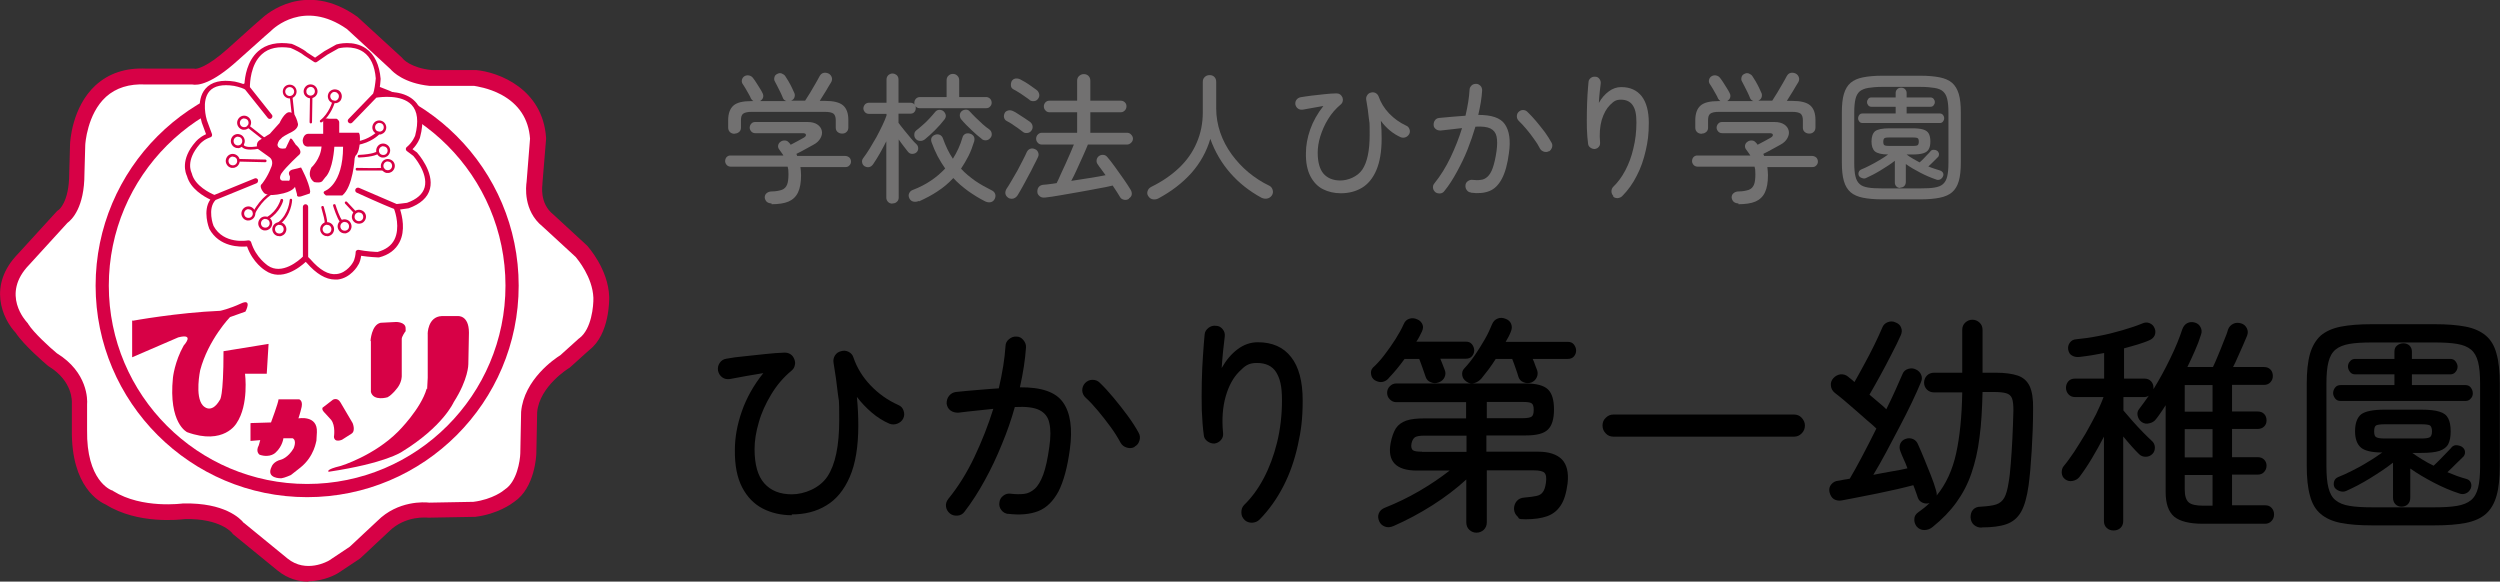 <?xml version="1.0" encoding="UTF-8"?>
<svg xmlns="http://www.w3.org/2000/svg" version="1.1" viewBox="0 0 1231.5 286.5">
  <rect x="0" y="0" width="1231.5" height="286.5" fill="#333333" stroke="none"/>
  <!-- Generator: Adobe Illustrator 29.5.1, SVG Export Plug-In . SVG Version: 2.1.0 Build 141)  -->
  <defs>
    <style>
      .st0 {
        fill: #727171;
      }

      .st1 {
        fill: #fff;
      }

      .st2 {
        fill: #d70146;
      }
    </style>
  </defs>
  <g id="_レイヤー_1" data-name="レイヤー_1">
    <g>
      <g>
        <g>
          <path class="st1" d="M38.3,71.3s1.3-35.1,33.6-33.6h23.3s5.3,2,19.6-10.9c14.2-12.9,16.5-14.7,16.5-14.7,0,0,17.8-18.2,42.2-.9l21.8,20s4.4,5.8,16.9,7.1h21.8s29.3,2.7,31.1,29.8l-1.8,21.8s-2.2,11.6,6.7,18.7l16.5,15.1s9.3,10.2,9.8,22.7c0,0,.4,16.4-8.4,23.1l-9.3,8.4s-16.5,9.8-17.8,24.9l-.4,20.5s-.4,15.1-9.3,20.9c0,0-6.2,5.3-17.3,6.7l-22.2.4s-12.9-1.8-22.7,8l-13.8,12.9-10.7,7.1s-13.3,8-24.9-1.3l-21.8-17.8s-6.2-8.9-26.7-8.4c0,0-21.3,3.1-36.9-6.7,0,0-15.1-4.9-14.7-33.3v-12.9s1.3-12.9-13.3-21.8c0,0-11.6-9.8-15.1-15.6,0,0-16-16.5.9-33.8l19.1-20.9s7.1-4,7.1-21.3l.4-14.2Z"/>
          <path class="st2" d="M151.9,286.5c-4.7,0-10-1.3-15.1-5.4l-21.8-17.8c-.3-.2-.5-.5-.7-.8,0,0-5.7-7.2-23.2-6.8-2.6.3-23.2,2.7-38.9-7.1-3-1.3-17.2-8.6-16.8-36.9v-12.8c0-.1,0-.3,0-.4,0-.4.7-10.7-11.5-18.1-.2-.1-.3-.2-.5-.4-1.2-1-11.7-10-15.7-16.1-6.4-6.8-14-23.3,1.2-38.9l19-20.8c.3-.3.6-.6,1-.8h0s5.2-3.7,5.2-18l.4-14.3h0c0-.8.8-18.3,12.6-29.1,6.5-5.9,14.8-8.7,25-8.2h23.2c.3,0,.6,0,.9.1.5,0,5.3-.3,16.1-10,12.5-11.3,15.8-14.1,16.5-14.7,2.2-2.1,21.6-19.1,47-1.1.1,0,.3.2.4.3l21.8,20c.2.1.3.3.4.5.1.1,3.8,4.5,14.1,5.6h21.6c.1,0,.2,0,.3,0,11.3,1,33,9.3,34.6,33.4,0,.2,0,.4,0,.6l-1.8,21.8c0,.1,0,.3,0,.4,0,.4-1.6,9.4,5.3,14.9l16.6,15.3c0,0,.2.2.2.2.4.5,10.3,11.4,10.8,25.1,0,.8.4,18.4-9.8,26.2l-9.2,8.3c-.2.2-.4.3-.6.5-.1,0-14.8,9-15.9,21.9l-.4,20.2c0,.7-.6,17-10.9,23.9-1.3,1-8.1,6-19.2,7.4-.1,0-.3,0-.4,0l-22.2.4c-.2,0-.4,0-.6,0-.4,0-11.2-1.3-19.4,6.9l-13.9,13c-.2.1-.3.3-.5.4l-10.7,7.1c-.5.3-6.6,3.9-14.4,3.9ZM120.2,257.6l21.4,17.5c9.2,7.5,20,1.3,20.5,1l10.2-6.8,13.6-12.7c10.1-10.1,23.2-9.3,25.5-9l21.8-.4c9.6-1.2,15.1-5.7,15.1-5.8.1,0,.3-.2.4-.3,5.9-3.8,7.5-14.1,7.6-17.8l.4-20.4c1.4-16,16.7-26.3,19.3-27.9l9.1-8.2c0,0,.2-.2.3-.2,6-4.5,7-15.9,6.9-19.9-.4-10.2-7.8-19-8.7-20.1l-16.3-15c-9.7-7.8-8.2-20-7.9-22l1.7-21.3c-.7-9.7-5.5-17-14.2-21.7-6.2-3.3-12.3-4.1-13.3-4.3h-21.6c-.1,0-.3,0-.4,0-12.5-1.3-18-6.8-19.3-8.3l-21.4-19.7c-21.3-14.9-36.4,0-37.1.6-.1.1-.2.2-.3.3,0,0-2.5,2.1-16.3,14.5-12.9,11.7-19.7,12.5-22.6,11.9h-22.9c-8.1-.4-14.6,1.7-19.5,6.1-9.3,8.5-10.2,23.3-10.2,23.7l-.4,14.2c0,16.6-6.2,22.6-8.4,24.2l-18.8,20.6c-14.2,14.6-1.5,27.9-1,28.5.2.2.4.4.5.7,2.6,4.2,10.8,11.7,14.1,14.4,15.3,9.4,15.1,23,14.9,25.1v12.7c-.4,24.9,11.6,29.5,12.1,29.7.3,0,.6.2.8.4,14.2,8.9,34.1,6.1,34.3,6.1.2,0,.3,0,.5,0,19.9-.4,27.7,7.3,29.5,9.6ZM96.5,34.1s0,0,0,0c0,0,0,0,0,0ZM96.5,34.1s0,0,0,0c0,0,0,0,0,0Z"/>
        </g>
        <g>
          <path class="st1" d="M252.3,140.7c0,55.7-45.2,100.9-100.9,100.9s-100.9-45.2-100.9-100.9,45.2-100.9,100.9-100.9,100.9,45.2,100.9,100.9Z"/>
          <path class="st2" d="M151.3,244.9c-57.4,0-104.2-46.7-104.2-104.2s46.7-104.2,104.2-104.2,104.2,46.7,104.2,104.2-46.7,104.2-104.2,104.2ZM151.3,43c-53.9,0-97.7,43.8-97.7,97.7s43.8,97.7,97.7,97.7,97.7-43.8,97.7-97.7-43.8-97.7-97.7-97.7Z"/>
        </g>
        <path class="st2" d="M65.4,158s21.8-4,43.1-4.9c0,0,4.4-.9,10.2-3.6,5.8-2.7,2.2,4,2.2,4l-7.6,2.7s-10.7,11.1-14.7,26.2c0,0-2.7,12.9,1.3,17.3,0,0,4,4.9,8.4-2.7,0,0,1.8-.9,1.8-24l22.2-3.6-.9,14.7h-10.7s2,15.3-4.2,24.4c0,0-6.1,11-24.3,4.4,0,0-9.3-4.3-7-26.9,0,0,.8-7.8,5.3-15.8,0,0,5.8-6.2-2.7-4l-22.7,9.8v-18.2Z"/>
      </g>
      <g>
        <path class="st2" d="M123.6,208.4l9.9-.3s3.7-9.9,3.7-11.4h10.2c0,.1,1.8.5,1.2,3.7-.7,3.1-1.6,5.7-1.6,5.7,0,0,9.5-1.8,9.1,6.8-.4,8.6-.3,4.2-.3,4.2,0,0-.9,7.7-7.8,13.2l-4.7,3.7s-3.1,1.4-4.7,1.6c0,0-7.8.3-4.8-5.7,0,0,.8-2.6,4.7-3.5,0,0,3.4-.9,6.1-5.5,0,0,1.8-3.8-.4-5h-4.6s-.4,3.8-3.7,6.9c0,0-2.6,3-8,1.2,0,0-2.2-1.4-.4-4.7l.7-2.5-4.8.4v-8.7Z"/>
        <path class="st2" d="M158.8,200.9l5.2-4s2.2-1.3,3.7,1.3l6,10.2s1.6,3.8-.5,5.2l-4.7,3s-3.7,1.7-4-1.4c0,0,.9-5.5-1.4-8.4l-3-3.3s-1.8-1.6-1.2-2.6Z"/>
      </g>
      <g>
        <path class="st2" d="M182.5,168.1s.4-8.1,5-9.1l7.7-.4s4.4,0,4.6,2.9c.1,2.9-.1,1.7-.1,1.7,0,0-1.8,2.6-1.8,3.7v18.3s.1,2.6-1.8,5.4c0,0-2.6,3.7-5.2,5.1,0,0-6.9,2.1-8.2-2.6v-25.2"/>
        <path class="st2" d="M210.4,191.7s.1-1.7.3-5.6v-21.4c-.1,0-.1-8.7,6.9-9h7.8s5.6-.7,5.6,8.2l-.3,15.5s.1,7.3-7.2,18.7c0,0-5.2,12-25.6,24.5,0,0-8,5.6-36,9.8,0,0-2-1,6-2.9,0,0,16.4-5,28.3-17,0,0,11.2-11.1,14-21.1"/>
      </g>
    </g>
    <g>
      <g>
        <path class="st1" d="M100.5,59.9s-6.8-22,15-18.6c0,0,5.1,1.1,6.2,2.4l11.1,13.9-11.1-13.9s-1.3-24.8,21.8-20.9c0,0,5.3,2.4,6.8,3.8l4.9,3.2,5.3-3.6,5.8-3.2s18.2-5.1,19.9,16c0,0-.4,6.2-1.5,8.1l-12.2,12.6,12.2-12.6s27.8-5.8,20.9,20.3c0,0-1.3,3.6-4.5,6.2l3.4,2.6s16.2,18.2-3.8,25.2c0,0-4.7.6-5.6.6s-18.8-8.1-18.8-8.1l18.8,8.1s7.9,19.2-9,23.5c0,0-5.8-.2-9.6-1.1,0,0-.2,3.6-1.5,5.6,0,0-8.5,15.4-23.1-1.3l-1.5-1.5v-25,25s-10.5,11.1-19.2,4.9c0,0-6.2-3.8-8.8-12.2,0,0-12.8,2.4-18.4-7.9,0,0-3.6-9.4,1.5-14.3l20.3-8.3-20.3,8.3s-10.5-3.8-12.4-11.5c0,0-3.8-6.6,4.1-15.6,0,0,1.5-1.9,4.3-3.2l1.5-.6-2.6-6.8Z"/>
        <path class="st2" d="M165,137.7c-4.5,0-9.2-2.8-13.9-8.2l-.5-.5c-2.9,2.7-11.9,9.9-20,4.2-.2-.1-6.1-3.8-8.9-11.8-3.4.3-13.7.4-18.6-8.7-.2-.5-3.4-8.9.5-14.4-3.2-1.5-9.8-5.3-11.5-11.6-.6-1.2-3.5-8.1,4.3-16.9,0,0,1.7-2.1,4.7-3.5l.4-.2-2.1-5.7s0,0,0,0c-.1-.4-3.3-10.8,1.8-16.7,2.9-3.4,7.8-4.6,14.5-3.5.9.2,3,.7,4.7,1.4.2-3.8,1.3-11.5,6.7-16.3,4-3.6,9.6-4.8,16.6-3.7.9.3,5.9,2.6,7.5,4.2l4,2.6,4.6-3.2,5.9-3.3c.6-.2,8.4-2.3,14.6,2,4.2,2.9,6.6,8,7.2,15,0,.6-.3,4.1-.9,6.6,4.1-.5,12.9-.8,17.9,4.5,3.7,3.9,4.5,9.8,2.4,17.7,0,.2-1.1,3.2-3.7,5.8l2.2,1.6c.5.6,8.5,9.6,6.4,17.9-1.1,4.3-4.7,7.5-10.5,9.6-.7.1-2.7.4-4.2.6,1,3.2,2.7,10.3-.3,16.1-1.9,3.7-5.3,6.3-10.1,7.5-.1,0-.2,0-.4,0-.2,0-4.7-.2-8.4-.8-.2,1.4-.6,3.4-1.6,4.7,0,.2-3.6,6.3-10,7-.4,0-.8,0-1.2,0ZM151.8,126.6l1.1,1.1c4.6,5.3,8.9,7.8,12.9,7.3,5.1-.5,8.1-5.7,8.1-5.8.9-1.4,1.3-4.1,1.3-5,0-.4.2-.7.5-.9.3-.2.7-.3,1.1-.2,3.3.7,8.2,1,9.2,1,4-1.1,6.8-3.1,8.3-6.1,2.8-5.6.6-13.1-.2-15.1-1.6-.6-5.9-2.3-18.4-8-.6-.3-.9-1-.6-1.7.3-.6,1-.9,1.7-.7l18.6,8c.6,0,3.3-.4,5.1-.6,4.8-1.7,7.8-4.3,8.7-7.7,1.8-7-5.5-15.3-5.6-15.4l-3.2-2.4c-.3-.2-.5-.6-.5-1s.2-.8.5-1c2.9-2.3,4.1-5.6,4.1-5.6,1.8-6.9,1.2-12.1-1.8-15.2-5-5.2-15.2-3.8-17.3-3.5l-11.9,12.3c-.5.5-1.3.5-1.8,0-.3-.3-.4-.6-.4-.9s.1-.6.4-.9l12.1-12.5c.6-1.4,1.1-5.2,1.3-7.5-.5-6.1-2.5-10.5-6.1-13-5.3-3.6-12.1-1.8-12.2-1.8l-5.5,3.1-5.2,3.6c-.4.3-1,.3-1.4,0l-4.9-3.2c-1.2-1.1-4.7-2.9-6.7-3.7-5.9-.9-10.7,0-14.1,3.1-5.6,5-5.9,14.2-5.9,16.2l10.8,13.6c.2.2.3.5.3.8s-.2.7-.5,1c-.5.4-1.4.4-1.8-.2l-11.1-13.9c-.4-.5-3-1.4-5.5-1.9-5.7-.9-9.8,0-12.1,2.6-4.1,4.7-1.5,13.7-1.3,14.3l2.5,6.8c.2.6,0,1.4-.7,1.6l-1.5.6c-2.4,1.1-3.8,2.8-3.8,2.8-7.2,8.2-4.1,13.9-4,14.2,0,0,.1.2.1.3,1.5,6.1,9.2,9.7,11.1,10.5l19.8-8.1c.7-.3,1.4,0,1.7.7,0,.2,0,.3,0,.5,0,.5-.3,1-.8,1.2l-20.1,8.2c-4.2,4.3-1.1,12.7-1,12.8,5,9.2,16.5,7.2,17,7.1.6-.1,1.3.3,1.5.9,2.4,7.8,8.2,11.4,8.2,11.5,7,4.9,15.5-2.6,17.3-4.4v-24.5c0-.7.6-1.3,1.3-1.3s1.3.6,1.3,1.3v24.5Z"/>
      </g>
      <g>
        <path class="st2" d="M133.1,65.7l4.6-5.1s2.6-5.8,5.1-5.3c0,0,1.4,0,2.6,1.8,0,0,1,1.9,1.4,4,0,0,.3,2.1-2.9,3.8,0,0-3.8,1.9-4.8,2.7l-1.6,1.6-.5,1-.3,1s-.2,2.6,3.8,1.9c0,0,.2.3,1.1-1.9l1.4-2.9s.6-.3,1.1.6l1.6,2.4s3.4,2.7,1.9,4.7c0,0-6.9,6.3-9,9.5,0,0-1.8,2.9.5,3.5h2.9s1,.6.8-2.2c0,0-1.6-2.2,1-3.2l4.5-1.1s3.8,6.9,4.5,11.7l-.2,1.1-4.2,1.4s-2.4.8-2.1-1l-1-3.7s-1,2.6-8,3.7c0,0-5.1,1.1-7.2-.6,0,0-2.9-3.2-1.1-4.5,0,0,2.7-3.2,4.5-8,0,0,1.9-3.5-1.1-5.4l-5.3-3.8s-1.8-2.7,1-4.5l5-3.1Z"/>
        <path class="st2" d="M152.1,72.2s-2.9.5-3-2.9c0,0,.2-3.2,2.6-3.4h7.5v-7.1s.3-.8,2.9-.3h3.7s1.3.6,1.3,1.8v5.1h9.6s.6.3.6,2.4c0,0,.2,5.6-1.6,8.3,0,0-.8.5-1,1.9,0,0-.8,14.1-6.1,18.3h-8s-2.2-1.4-.6-2.2c0,0,9-3,9-21.8h-4.3s-.6,11.4-4.5,15.1l-1.4,1.8s-.6,1.1-4,.5c0,0-3.8-2.2-1.4-7.2,0,0,4.5-4,5-10.3h-6.1Z"/>
      </g>
      <g>
        <path class="st2" d="M142.7,48.5c-1.9,0-3.4-1.5-3.4-3.4s1.5-3.4,3.4-3.4,3.4,1.5,3.4,3.4-1.5,3.4-3.4,3.4ZM142.7,42.9c-1.2,0-2.2,1-2.2,2.2s1,2.2,2.2,2.2,2.2-1,2.2-2.2-1-2.2-2.2-2.2Z"/>
        <path class="st2" d="M144.7,60.6c-.3,0-.6-.2-.6-.6l-1.3-12c0-.4.2-.7.6-.7.4,0,.7.2.7.6l1.3,12c0,.4-.2.7-.6.7,0,0,0,0,0,0Z"/>
      </g>
      <g>
        <path class="st2" d="M153,48.4c-.1,0-.3,0-.4,0-.9-.1-1.7-.6-2.3-1.3-.6-.7-.8-1.6-.7-2.5.1-.9.6-1.7,1.3-2.3.7-.6,1.6-.8,2.5-.7,1.9.2,3.2,2,3,3.8h0c-.2,1.7-1.7,3-3.4,3ZM153,42.8c-.5,0-.9.2-1.3.5-.5.4-.7.9-.8,1.4,0,.6,0,1.1.4,1.6.4.5.9.7,1.4.8,1.2.1,2.3-.7,2.4-1.9.1-1.2-.7-2.3-1.9-2.4,0,0-.2,0-.3,0ZM155.8,45.3h0,0Z"/>
        <path class="st2" d="M153.1,60.8h0c-.4,0-.6-.3-.6-.7l.2-12.1c0-.4.3-.6.6-.6h0c.4,0,.6.3.6.7l-.2,12.1c0,.4-.3.6-.6.6Z"/>
      </g>
      <path class="st2" d="M164.9,50.9c-.6,0-1.3-.2-1.8-.5-1.6-1-2.1-3.1-1.1-4.8.5-.8,1.3-1.3,2.2-1.5.9-.2,1.8,0,2.6.4.8.5,1.3,1.3,1.5,2.2.2.9,0,1.8-.4,2.6-.5.8-1.3,1.3-2.2,1.5-.3,0-.5,0-.8,0ZM164.9,45.3c-.2,0-.3,0-.5,0-.6.1-1,.5-1.4,1-.6,1-.3,2.3.7,3,.5.3,1.1.4,1.6.3.6-.1,1-.5,1.3-1h0c.3-.5.4-1.1.3-1.6-.1-.6-.5-1-1-1.4-.4-.2-.7-.3-1.1-.3Z"/>
      <path class="st2" d="M186.9,66.1c-.2,0-.4,0-.7,0-.9-.2-1.7-.7-2.2-1.4-1.1-1.6-.6-3.7.9-4.8.8-.5,1.7-.7,2.6-.5.9.2,1.7.7,2.2,1.5.5.8.7,1.7.5,2.6s-.7,1.7-1.5,2.2c-.6.4-1.2.6-1.9.6ZM186.9,60.5c-.4,0-.8.1-1.2.4-1,.7-1.2,2-.6,3,.3.5.8.8,1.4.9.6.1,1.1,0,1.6-.3h0c.5-.3.8-.8.9-1.4.1-.6,0-1.1-.3-1.6-.3-.5-.8-.8-1.4-.9-.1,0-.3,0-.4,0Z"/>
      <path class="st2" d="M188.8,77.6c-.2,0-.4,0-.7,0-.9-.2-1.7-.7-2.2-1.5-1.1-1.6-.6-3.7.9-4.8,1.6-1.1,3.7-.6,4.8.9,1.1,1.6.6,3.7-.9,4.8h0c-.6.4-1.2.6-1.9.6ZM190.4,76.5h0,0ZM188.8,72c-.4,0-.8.1-1.2.4-1,.7-1.2,2-.6,3,.3.5.8.8,1.4.9.6.1,1.1,0,1.6-.3,1-.7,1.2-2,.6-3-.4-.6-1.1-.9-1.8-.9Z"/>
      <path class="st2" d="M191.1,85.2c-.2,0-.4,0-.7,0-.9-.2-1.7-.7-2.2-1.5-1.1-1.6-.6-3.7.9-4.8.8-.5,1.7-.7,2.6-.5.9.2,1.7.7,2.2,1.4,1.1,1.6.6,3.7-.9,4.8h0c-.6.4-1.2.6-1.9.6ZM191,79.5c-.4,0-.8.1-1.2.4-1,.7-1.2,2-.6,3,.3.5.8.8,1.4.9.6.1,1.1,0,1.6-.3h0c1-.7,1.2-2,.6-3-.3-.5-.8-.8-1.4-.9-.1,0-.3,0-.4,0Z"/>
      <path class="st2" d="M176.8,110.2c-1.1,0-2.2-.5-2.9-1.5-.5-.8-.7-1.7-.5-2.6s.7-1.7,1.5-2.2c.8-.5,1.7-.7,2.6-.5.9.2,1.7.7,2.2,1.4,1.1,1.6.6,3.7-.9,4.8h0c-.6.4-1.3.6-1.9.6ZM176.8,104.6c-.4,0-.8.1-1.2.4-.5.3-.8.8-.9,1.4-.1.6,0,1.1.3,1.6.7,1,2,1.2,3,.6s1.2-2,.6-3c-.3-.5-.8-.8-1.4-.9-.1,0-.3,0-.4,0Z"/>
      <path class="st2" d="M169.8,114.9c-.2,0-.4,0-.7,0-.9-.2-1.7-.7-2.2-1.5-1.1-1.6-.6-3.7.9-4.8.8-.5,1.7-.7,2.6-.5.9.2,1.7.7,2.2,1.5.5.8.7,1.7.5,2.6-.2.9-.7,1.7-1.5,2.2h0c-.6.4-1.2.6-1.9.6ZM169.8,109.3c-.4,0-.8.1-1.2.4-1,.7-1.2,2-.6,3,.3.5.8.8,1.4.9.6.1,1.1,0,1.6-.3h0c.5-.3.8-.8.9-1.4.1-.6,0-1.1-.3-1.6-.3-.5-.8-.8-1.4-.9-.1,0-.3,0-.4,0Z"/>
      <path class="st2" d="M161.2,116.3c-.2,0-.4,0-.7,0-.9-.2-1.7-.7-2.2-1.5-1.1-1.6-.6-3.7.9-4.8.8-.5,1.7-.7,2.6-.5.9.2,1.7.7,2.2,1.5.5.8.7,1.7.5,2.6-.2.9-.7,1.7-1.5,2.2-.6.4-1.2.6-1.9.6ZM161.1,110.7c-.4,0-.8.1-1.2.4-1,.7-1.3,2-.6,3,.3.5.8.8,1.4.9.6.1,1.1,0,1.6-.3h0c.5-.3.8-.8.9-1.4.1-.6,0-1.1-.3-1.6-.3-.5-.8-.8-1.4-.9-.1,0-.3,0-.4,0Z"/>
      <path class="st2" d="M137.6,116.3c-.2,0-.4,0-.7,0-.9-.2-1.7-.7-2.2-1.5-.5-.8-.7-1.7-.5-2.6.2-.9.7-1.7,1.5-2.2.8-.5,1.7-.7,2.6-.5.9.2,1.7.7,2.2,1.5.5.8.7,1.7.5,2.6-.2.9-.7,1.7-1.5,2.2-.6.4-1.2.6-1.9.6ZM137.6,110.7c-.4,0-.8.1-1.2.4-.5.3-.8.8-.9,1.4s0,1.1.3,1.6c.3.5.8.8,1.4.9.6.1,1.1,0,1.6-.3h0c.5-.3.8-.8.9-1.4.1-.6,0-1.1-.3-1.6-.3-.5-.8-.8-1.4-.9-.1,0-.3,0-.4,0Z"/>
      <path class="st2" d="M130.7,113.5c-.2,0-.4,0-.7,0-.9-.2-1.7-.7-2.2-1.5-1.1-1.6-.6-3.7.9-4.8.8-.5,1.7-.7,2.6-.5.9.2,1.7.7,2.2,1.4,1.1,1.6.6,3.7-.9,4.8-.6.4-1.2.6-1.9.6ZM130.7,107.8c-.4,0-.8.1-1.2.4-1,.7-1.2,2-.6,3,.3.5.8.8,1.4.9.6.1,1.1,0,1.6-.3h0c1-.7,1.2-2,.6-3-.3-.5-.8-.8-1.4-.9-.1,0-.3,0-.4,0Z"/>
      <path class="st2" d="M122.4,108.6c-.2,0-.4,0-.7,0-.9-.2-1.7-.7-2.2-1.5-1.1-1.6-.6-3.7.9-4.8,1.6-1.1,3.7-.7,4.8.9,1.1,1.6.6,3.7-.9,4.8-.6.4-1.2.6-1.9.6ZM122.4,103c-.4,0-.8.1-1.2.4-1,.7-1.2,2-.6,3,.3.5.8.8,1.4.9.6.1,1.1,0,1.6-.3,1-.7,1.2-2,.6-3-.4-.6-1.1-.9-1.8-.9Z"/>
      <path class="st2" d="M114.7,82.7c-.2,0-.4,0-.7,0-.9-.2-1.7-.7-2.2-1.5-1.1-1.6-.6-3.7.9-4.8,1.6-1.1,3.7-.6,4.8.9,1.1,1.6.6,3.7-.9,4.8-.6.4-1.2.6-1.9.6ZM114.7,77.1c-.4,0-.8.1-1.2.4-1,.7-1.2,2-.6,3,.3.5.8.8,1.4.9.6.1,1.1,0,1.6-.3h0c1-.7,1.2-2,.6-3-.4-.6-1.1-.9-1.8-.9Z"/>
      <path class="st2" d="M117.2,72.9c-.2,0-.4,0-.7,0-.9-.2-1.7-.7-2.2-1.5-1.1-1.6-.6-3.7.9-4.8.8-.5,1.7-.7,2.6-.5.9.2,1.7.7,2.2,1.5.5.8.7,1.7.5,2.6-.2.9-.7,1.7-1.5,2.2-.6.4-1.2.6-1.9.6ZM117.2,67.3c-.4,0-.8.1-1.2.4-1,.7-1.2,2-.6,3,.7,1,2,1.2,3,.6.5-.3.8-.8.9-1.4.1-.6,0-1.1-.3-1.6-.3-.5-.8-.8-1.4-.9-.1,0-.3,0-.4,0Z"/>
      <path class="st2" d="M120.3,63.9c-.2,0-.4,0-.7,0-.9-.2-1.7-.7-2.2-1.5-1.1-1.6-.6-3.7.9-4.8,1.6-1.1,3.7-.7,4.8.9,1.1,1.6.6,3.7-.9,4.8h0c-.6.4-1.2.6-1.9.6ZM120.3,58.3c-.4,0-.8.1-1.2.4-1,.7-1.2,2-.6,3,.3.5.8.8,1.4.9.6.1,1.1,0,1.6-.3h0c1-.7,1.2-2,.6-3-.4-.6-1.1-.9-1.8-.9Z"/>
      <path class="st2" d="M158.2,60.3c-.2,0-.4,0-.5-.2-.2-.3-.2-.7.1-.9,4.3-3.3,5.9-9.1,5.9-9.1,0-.3.4-.5.8-.5.3,0,.5.4.4.8,0,.2-1.7,6.2-6.3,9.8-.1,0-.3.1-.4.1Z"/>
      <path class="st2" d="M175.8,71.3c-.4,0-.8-.3-.8-.7,0-.5.2-.9.7-.9,6-.9,9.8-4.6,9.8-4.6.3-.3.9-.3,1.2,0,.3.3.3.8,0,1.2-.2.2-4.1,4.1-10.7,5.1,0,0,0,0-.1,0Z"/>
      <path class="st2" d="M176.8,77.6c-.3,0-.6-.3-.6-.6,0-.4.3-.7.6-.7,6.9-.3,8.8-1.6,8.8-1.6.3-.2.7-.1.9.1s.2.7-.1.9c-.2.2-2.2,1.6-9.6,1.9h0Z"/>
      <path class="st2" d="M184.2,84c-2,0-4.8,0-8.4,0-.4,0-.6-.3-.6-.7,0-.4.3-.6.6-.6h0c9.2.2,12.9,0,12.9,0,.3,0,.7.3.7.6,0,.4-.3.7-.6.7,0,0-1.4,0-4.6,0Z"/>
      <path class="st2" d="M174.7,105c-.2,0-.3,0-.5-.2l-4.2-4.5c-.2-.3-.2-.7,0-.9.3-.2.7-.2.9,0l4.2,4.5c.2.3.2.7,0,.9-.1.1-.3.2-.4.2Z"/>
      <path class="st2" d="M167.9,109.4c-.2,0-.4,0-.5-.2-1.3-1.5-3.1-7.1-3.3-7.8-.1-.3,0-.7.4-.8.4-.1.7,0,.8.4.5,1.7,2.1,6.2,3.1,7.3.2.3.2.7,0,.9-.1.1-.3.2-.4.2Z"/>
      <path class="st2" d="M160.6,110.5c0,0-.1,0-.2,0-.3,0-.6-.4-.5-.8.2-.7-.7-4.3-1.6-7.4-.1-.3,0-.7.4-.8.3-.1.7,0,.8.4.3,1.1,2,6.7,1.6,8,0,.3-.3.5-.6.5Z"/>
      <path class="st2" d="M137.6,110.5c-.2,0-.4,0-.5-.2-.2-.3-.2-.7.1-.9,5.1-4.1,5.5-10.8,5.5-10.9,0-.3.3-.6.6-.6s0,0,0,0c.4,0,.6.3.6.7,0,.3-.4,7.4-6,11.9-.1,0-.3.1-.4.1Z"/>
      <path class="st2" d="M132,108c-.2,0-.4-.1-.5-.3-.2-.3,0-.7.2-.9,5-3,6.5-8.3,6.5-8.4,0-.3.5-.5.8-.4.3,0,.5.4.5.8,0,.2-1.6,5.8-7.1,9.1-.1,0-.2,0-.3,0Z"/>
      <path class="st2" d="M125.2,105.4c-.1,0-.2,0-.3,0-.3-.2-.4-.6-.3-.9,4.2-7.8,9.4-10.2,9.6-10.3.3-.1.7,0,.8.3s0,.7-.3.8c0,0-5,2.3-9,9.7-.1.2-.3.3-.6.3Z"/>
      <path class="st2" d="M130.6,79.9h0l-13-.3c-.4,0-.6-.3-.6-.7,0-.4.3-.6.7-.6l13,.3c.4,0,.6.3.6.7,0,.3-.3.6-.6.6Z"/>
      <path class="st2" d="M123.4,73.7c-1.7,0-3-.3-3.8-.9-.8-.6-.9-1.2-.9-1.3,0-.4.2-.7.6-.7.3,0,.7.2.7.5.1.6,1.8,1.8,7.7.6.4,0,.7.2.8.5,0,.3-.2.7-.5.8-1.8.3-3.3.5-4.6.5Z"/>
      <path class="st2" d="M130.4,69.3c-.1,0-.3,0-.4-.1l-8-6.3c-.3-.2-.3-.6-.1-.9s.6-.3.9-.1l8,6.3c.3.2.3.6.1.9-.1.2-.3.2-.5.2Z"/>
    </g>
  </g>
  <g id="_レイヤー_3" data-name="レイヤー_3">
    <g>
      <path class="st0" d="M380.1,100.2c-1,0-1.8-.3-2.4-.8-.6-.6-.9-1.3-1-2.1,0-.9.3-1.6.9-2.1.7-.6,1.5-.9,2.6-.9,2.1,0,3.8-.4,5-.8,1.2-.5,2-1.3,2.5-2.5.5-1.2.7-3,.7-5.2s-.1-2.5-.4-3.7h-28c-.8,0-1.5-.3-2-.8-.5-.6-.8-1.2-.8-1.9s.2-1.4.7-2c.5-.5,1.1-.8,1.8-.8h26.2c-.3-.5-.6-1-1-1.5-.3-.5-.7-.9-1-1.4-.5-.6-.7-1.3-.6-2s.5-1.4,1.1-1.8c.6-.5,1.3-.7,2.1-.7.8,0,1.5.3,1.9.8.2.2.4.4.6.6.2.2.3.4.5.7,1-.5,2.1-1.1,3.4-1.8,1.2-.7,2.2-1.2,2.9-1.6.9-.5,1.3-1,1.2-1.5,0-.6-.7-.8-1.7-.8h-23.3c-.8,0-1.4-.3-1.9-.8-.5-.6-.8-1.2-.8-1.9s.3-1.5.8-2c.5-.6,1.2-.8,1.9-.8h25.8c2,0,3.6.4,4.8,1.2,1.2.8,1.9,1.8,2.2,3,.3,1.2.1,2.4-.6,3.7s-1.8,2.4-3.5,3.3c-1.5.8-2.9,1.6-4.2,2.3-1.3.7-2.7,1.5-4.2,2.2l.4,1h23.5c.9,0,1.6.3,2.2.8.5.5.8,1.2.8,2s-.3,1.4-.8,1.9c-.5.6-1.2.8-2,.8h-22.1c0,.6.2,1.3.2,2,0,.7.1,1.3.1,2,0,3.6-.5,6.4-1.5,8.5-1,2.1-2.6,3.6-4.7,4.5s-5,1.3-8.4,1.3ZM361.8,65.9c-.9,0-1.6-.3-2.2-.8-.6-.6-.9-1.3-.9-2.2v-3.7c0-3.3.9-5.7,2.6-7.2,1.7-1.5,4.6-2.2,8.8-2.2h1c-.6-.4-.9-.8-1.2-1.3-.2-.6-.6-1.3-1.1-2.2-.5-.9-1.1-1.9-1.6-2.8-.6-.9-1-1.7-1.4-2.2-.4-.6-.5-1.3-.3-2.1.2-.7.6-1.3,1.3-1.7.7-.4,1.5-.5,2.3-.3.8.2,1.4.6,1.9,1.3.5.6,1,1.4,1.6,2.3.6.9,1.1,1.8,1.7,2.7.6.9,1,1.7,1.3,2.3.4.7.5,1.5.3,2.2-.2.7-.7,1.3-1.5,1.8h13c-.9-.3-1.5-.8-1.8-1.7-.2-.6-.6-1.4-1.1-2.5-.5-1.1-1.1-2.1-1.6-3.2-.5-1-.9-1.8-1.2-2.3-.4-.6-.4-1.4-.2-2.1.2-.8.7-1.3,1.4-1.6.7-.4,1.5-.5,2.2-.2s1.4.7,1.8,1.4c.4.6.9,1.4,1.5,2.4.6,1,1.1,2,1.6,3,.5,1,.9,1.9,1.2,2.6.4.7.4,1.5.2,2.2-.2.8-.8,1.4-1.7,1.8,0,0-.1,0-.2,0s-.1,0-.2,0h7.3c.6-1,1.4-2.3,2.4-3.8.9-1.5,1.8-3.1,2.7-4.6.9-1.5,1.5-2.7,2-3.6.5-.9,1.1-1.5,2-1.7.9-.2,1.7,0,2.4.3.8.4,1.3,1,1.6,1.8.3.8.2,1.6-.2,2.4-.7,1.2-1.7,2.7-2.7,4.5-1.1,1.7-2.1,3.3-3,4.8h2.7c4.1,0,7,.7,8.8,2.2,1.7,1.5,2.6,3.8,2.6,7.2v3.7c0,.9-.3,1.7-.9,2.2-.6.6-1.3.8-2.2.8s-1.6-.3-2.2-.8c-.6-.5-.9-1.2-.9-2.1v-3.7c0-1.5-.4-2.6-1.1-3.2-.8-.6-2.2-.9-4.2-.9h-36.1c-2,0-3.4.3-4.2.9-.8.6-1.1,1.7-1.1,3.2v3.7c0,.9-.3,1.6-.9,2.1-.6.5-1.3.8-2.1.8Z"/>
      <path class="st0" d="M439.5,100.3c-.8,0-1.5-.3-2-.8-.6-.6-.9-1.3-.9-2.1v-27.8c-1,2-2.1,4-3.2,6-1.1,1.9-2.2,3.7-3.3,5.3-.5.7-1.1,1.2-1.9,1.4-.8.2-1.5,0-2.3-.4-.6-.4-1.1-1-1.2-1.8-.2-.8,0-1.5.5-2.2,1-1.3,2.1-2.9,3.2-4.7,1.1-1.8,2.2-3.7,3.3-5.6,1.1-2,2-3.9,2.9-5.7.9-1.9,1.6-3.5,2.1-5v-.8h-8.6c-.8,0-1.5-.3-2-.8-.5-.6-.8-1.2-.8-1.9s.3-1.4.8-2c.5-.5,1.2-.8,2-.8h8.6v-11.4c0-.9.3-1.6.9-2.2.6-.5,1.3-.8,2-.8s1.5.3,2.1.8c.6.5.9,1.3.9,2.2v11.4h5.8c.9,0,1.6.3,2.1.9,0-.1,0-.3-.1-.4,0-.1,0-.3,0-.5,0-.8.3-1.4.8-2,.5-.5,1.2-.8,2.1-.8h13v-8.3c0-.9.3-1.7.9-2.2.6-.6,1.3-.9,2.2-.9s1.6.3,2.2.9c.6.6.9,1.3.9,2.2v8.3h13.2c.8,0,1.5.3,2,.8.5.5.8,1.2.8,2s-.3,1.4-.8,1.9c-.5.6-1.2.8-2,.8h-32.5c-1,0-1.7-.3-2.2-1,0,.2.1.3.1.5v.5c0,.7-.2,1.4-.7,1.9-.5.6-1.2.8-2,.8h-5.8v4.5c.7,1,1.7,2.2,2.8,3.6s2.2,2.7,3.3,4c1.1,1.3,2,2.3,2.8,3,.6.6.8,1.2.8,2,0,.8-.3,1.5-.9,2-.6.5-1.3.7-2.1.7-.8,0-1.5-.4-2-1-.6-.7-1.3-1.7-2.1-2.7-.8-1.1-1.7-2.2-2.5-3.4v28.6c0,.9-.3,1.6-.9,2.1-.6.6-1.3.8-2.1.8ZM452.6,99c-.9.4-1.8.5-2.7.3-.9-.2-1.6-.8-2-1.7-.4-.9-.4-1.8,0-2.5.4-.8,1-1.3,1.9-1.6,6.3-2.4,11.6-6,15.8-10.5-1.3-1.9-2.6-3.9-3.7-6-1.1-2.1-2.1-4.4-3-6.9-.3-.9-.3-1.6,0-2.3.4-.7.9-1.1,1.7-1.4.8-.3,1.5-.3,2.3,0,.7.3,1.3.9,1.6,1.8.6,1.8,1.4,3.6,2.2,5.3.8,1.7,1.7,3.2,2.7,4.7,2-3.2,3.6-6.6,4.7-10.4.2-.9.7-1.5,1.5-1.9.8-.3,1.6-.3,2.4,0,.7.2,1.3.7,1.7,1.3.4.7.4,1.5.2,2.4-.8,2.6-1.7,5-2.8,7.2-1.1,2.2-2.4,4.3-3.7,6.3,2.1,2.3,4.5,4.2,7,6,2.5,1.7,5.2,3.2,8,4.6.9.4,1.5,1,1.8,1.8.3.8.2,1.6-.2,2.5-.5.9-1.1,1.4-2,1.6-.9.2-1.8,0-2.7-.4-3-1.5-5.7-3.2-8.4-5.1-2.6-1.9-5.1-4-7.3-6.4-2.3,2.5-4.9,4.7-7.7,6.5-2.8,1.9-5.9,3.5-9.2,5ZM455.5,68.7c-.7.5-1.5.8-2.3.7-.9,0-1.6-.4-2.2-1.1-.5-.6-.7-1.4-.6-2.2,0-.8.4-1.4,1-1.9.9-.7,2-1.6,3.1-2.6,1.2-1,2.3-2.1,3.4-3.3,1.1-1.2,2.1-2.3,2.8-3.2.5-.6,1.2-1,2-1,.8,0,1.5.2,2.1.7.6.6,1,1.3,1.1,2s-.2,1.5-.7,2.1c-1.3,1.7-2.9,3.5-4.7,5.3-1.8,1.8-3.5,3.3-5.1,4.6ZM483.7,68.5c-1.6-1.2-3.3-2.7-5.2-4.5-1.9-1.8-3.6-3.5-5-5.2-.5-.6-.7-1.3-.7-2.1s.4-1.5,1-2c.6-.5,1.4-.7,2.1-.7.8,0,1.4.4,1.9,1,.7.8,1.7,1.8,2.8,2.9,1.1,1.1,2.3,2.2,3.5,3.3,1.2,1.1,2.3,1.9,3.3,2.6.6.5,1,1.1,1.1,1.9.1.8,0,1.5-.6,2.2-.6.7-1.2,1.1-2,1.2s-1.6-.1-2.3-.6Z"/>
      <path class="st0" d="M503.8,64.9c-.6-.5-1.5-1.1-2.4-1.8-1-.7-2-1.3-2.9-2-1-.6-1.9-1.2-2.6-1.5-.7-.4-1.1-.9-1.3-1.7-.2-.8,0-1.5.3-2.2s1-1.1,1.8-1.3c.8-.2,1.6,0,2.3.3.7.3,1.6.8,2.6,1.5,1,.6,2.1,1.3,3.1,2,1,.7,1.9,1.3,2.5,1.7.7.5,1.2,1.1,1.4,2,.2.9,0,1.7-.5,2.4-.5.7-1.1,1.1-2,1.2s-1.6,0-2.3-.6ZM496.8,97.5c-.8-.5-1.3-1.1-1.5-1.9s0-1.6.4-2.4c.8-1.2,1.7-2.6,2.6-4.2s1.9-3.3,2.9-5c.9-1.7,1.8-3.4,2.6-5,.8-1.6,1.5-2.9,2-4.1.4-.8.9-1.3,1.7-1.6.8-.3,1.6-.2,2.4.2.7.3,1.2.8,1.5,1.6.3.7.3,1.5-.1,2.3-.6,1.2-1.2,2.6-2.1,4.2-.8,1.7-1.7,3.4-2.7,5.2-.9,1.8-1.9,3.5-2.8,5.2-.9,1.7-1.8,3.1-2.5,4.3-.5.7-1.1,1.2-2,1.5-.9.2-1.7.1-2.5-.3ZM507.3,49.3c-.6-.5-1.5-1.1-2.5-1.8-1-.7-2-1.4-3-2-1-.6-1.9-1.2-2.6-1.5-.7-.4-1.1-.9-1.2-1.7-.1-.8,0-1.5.3-2.2.4-.8,1-1.2,1.8-1.4.8-.1,1.6,0,2.3.3.8.4,1.7.9,2.7,1.5,1,.6,2,1.3,3,2,1,.7,1.8,1.3,2.5,1.8.7.5,1.1,1.2,1.3,2,.2.8,0,1.6-.5,2.3-.5.7-1.1,1.1-1.9,1.2s-1.6,0-2.3-.5ZM556.2,97.9c-.8.5-1.6.7-2.5.5-.9-.2-1.6-.6-2-1.4-1-1.7-2.2-3.5-3.6-5.6-2,.5-4.5,1-7.4,1.5-2.9.6-6,1.1-9.2,1.7-3.2.6-6.3,1.1-9.2,1.6-2.9.5-5.4.9-7.4,1.1-1.1.1-2,0-2.7-.6s-1.2-1.2-1.2-2.2c0-.9.1-1.7.7-2.4s1.3-1,2.4-1.1c.9,0,1.9-.2,2.9-.3,1.1-.1,2.2-.3,3.5-.5.6-1.2,1.3-2.6,2-4.3.8-1.7,1.6-3.4,2.4-5.2.8-1.8,1.6-3.5,2.3-5.2.7-1.7,1.3-3.1,1.8-4.3h-15.8c-.8,0-1.5-.3-2-.9-.6-.6-.8-1.3-.8-2s.3-1.5.8-2c.6-.6,1.2-.9,2-.9h17.4v-10.1h-13.6c-.8,0-1.5-.3-2-.9-.6-.6-.8-1.3-.8-2s.3-1.5.8-2c.6-.6,1.2-.8,2-.8h13.6v-9.8c0-1,.3-1.8,1-2.4.7-.6,1.4-.9,2.3-.9s1.7.3,2.3.9c.6.6.9,1.4.9,2.4v9.8h15c.8,0,1.5.3,2,.8.6.6.8,1.2.8,2s-.3,1.5-.8,2c-.6.6-1.2.9-2,.9h-15v10.1h18.1c.8,0,1.5.3,2,.9.6.6.9,1.3.9,2s-.3,1.5-.9,2c-.6.6-1.3.9-2,.9h-19.3c-.6,1.5-1.4,3.4-2.4,5.6-1,2.2-2,4.4-3,6.6-1,2.2-1.9,4.1-2.8,5.7,3-.5,6-.9,9-1.4,3-.5,5.6-.9,7.9-1.4-.7-1-1.4-2-2.1-2.9-.7-.9-1.3-1.7-1.8-2.5-.5-.6-.6-1.4-.5-2.1.1-.8.5-1.4,1.1-1.9.7-.5,1.4-.7,2.2-.6.8,0,1.5.5,2,1.1,1.1,1.3,2.4,2.9,3.8,4.9,1.4,2,2.8,3.9,4.2,5.9,1.4,2,2.5,3.7,3.4,5.2.5.8.7,1.6.6,2.4-.1.8-.6,1.5-1.5,2Z"/>
      <path class="st0" d="M570.7,97.7c-.9.5-1.8.6-2.7.5-.9-.1-1.7-.6-2.3-1.5-.6-.8-.7-1.6-.4-2.6.3-.9.9-1.6,1.9-2.1,5.3-2.6,9.8-5.7,13.6-9.3,3.8-3.6,6.7-7.7,8.7-12.4,2-4.6,3-9.6,3-15v-15c0-1,.3-1.8,1-2.4.6-.6,1.4-.9,2.4-.9s1.7.3,2.3.9c.6.6.9,1.4.9,2.4v13.1c0,4.1.7,8.1,2,11.9,1.3,3.8,3.2,7.4,5.6,10.7,2.4,3.3,5.2,6.3,8.3,8.9,3.2,2.6,6.5,4.8,10.1,6.5.9.4,1.5,1.1,1.8,2.1.3,1,.2,1.9-.4,2.8-.6.8-1.3,1.3-2.3,1.5-1,.2-1.9,0-2.8-.4-5.9-3.2-11-7.2-15.3-12.1-4.3-4.9-7.6-10.5-9.9-16.9-1.8,6.2-4.9,11.8-9.3,16.8-4.5,5-9.9,9.1-16.2,12.5Z"/>
      <path class="st0" d="M660.5,95.2c-3.3,0-6.2-.7-8.8-2-2.6-1.3-4.7-3.5-6.2-6.4-1.5-2.9-2.3-6.7-2.2-11.4,0-3.7.7-7.6,2.1-11.6s3.6-7.9,6.5-11.6c-1.7.3-3.4.6-5.1.9-1.7.3-3.4.6-5,.9-.9.1-1.7,0-2.4-.5-.7-.5-1.1-1.2-1.3-2-.1-.8,0-1.6.5-2.3s1.2-1.1,2-1.3c1.6-.3,3.4-.5,5.5-.8,2.1-.2,4.2-.5,6.3-.7,2.1-.2,4.1-.4,5.9-.4.6,0,1.2.1,1.8.5.6.4.9.9,1.2,1.5.2.6.3,1.2.1,1.9-.1.6-.5,1.2-1,1.6-2.4,2-4.5,4.4-6.2,7.2-1.7,2.7-2.9,5.6-3.8,8.4-.9,2.9-1.3,5.6-1.3,8.1,0,4.7,1,8.2,2.9,10.4,2,2.2,4.7,3.3,8.3,3.3s8.4-1.8,10.8-5.4c2.4-3.6,3.6-9.3,3.6-17.1s-.1-5.2-.4-8.1c-.3-2.9-.7-6-1.3-9.2-.1-.8,0-1.5.5-2.2.4-.7,1-1.1,1.8-1.3.8-.2,1.5-.2,2.3.2.7.4,1.2.9,1.5,1.7,1.1,3.1,2.8,5.9,5.2,8.4,2.4,2.5,5.2,4.5,8.4,6,.8.3,1.3.9,1.6,1.7.3.8.3,1.6-.1,2.4-.4.7-1,1.3-1.8,1.6-.8.3-1.6.3-2.4,0-1.8-.8-3.6-1.9-5.3-3.3-1.7-1.4-3.2-3-4.5-4.8.3,3.1.4,6,.4,8.7,0,6.4-.9,11.6-2.6,15.6-1.7,4-4.1,6.9-7.1,8.7-3,1.8-6.5,2.7-10.4,2.7Z"/>
      <path class="st0" d="M724.6,94.8c-.9,0-1.6-.5-2.1-1.2-.5-.7-.7-1.5-.6-2.3,0-.9.5-1.6,1.2-2.1.7-.5,1.5-.7,2.3-.6,1.5.2,2.8.2,4,0,1.2-.1,2.3-.6,3.3-1.5,1-.9,1.9-2.3,2.6-4.3.7-2,1.4-4.8,1.9-8.4.4-3,.4-5.3,0-7.2-.4-1.8-1.4-3.1-3-3.9-1.6-.8-4.1-1.1-7.4-.9-1.1,3.7-2.4,7.5-3.9,11.3-1.5,3.8-3.3,7.4-5.2,10.9-1.9,3.5-3.9,6.7-6.2,9.5-.5.7-1.2,1.1-2.1,1.2-.9,0-1.6-.1-2.3-.6-.7-.6-1.1-1.3-1.2-2.1-.1-.9.1-1.6.7-2.3,3-3.7,5.6-7.9,7.9-12.7,2.3-4.8,4.2-9.6,5.7-14.5-1.7.2-3.5.4-5.2.6-1.8.2-3.6.4-5.4.6-.9,0-1.7-.2-2.3-.7-.7-.5-1.1-1.2-1.1-2.1,0-.9.2-1.7.7-2.3.5-.7,1.2-1,2-1.1,2.2-.2,4.4-.4,6.6-.6,2.2-.2,4.3-.3,6.4-.5,1.1-4.7,1.8-9,2-12.7,0-.9.4-1.6,1-2.2.6-.6,1.4-.8,2.3-.8.8,0,1.5.4,2.1,1,.6.6.8,1.4.8,2.3-.2,3.6-.9,7.7-1.9,12,6.5,0,10.9,1.4,13.1,4.6s2.9,7.9,2,14.2c-.7,5.5-1.9,9.7-3.5,12.7-1.6,3-3.6,5-6.1,6-2.5,1-5.6,1.3-9.2.8ZM762.9,74.5c-.7.4-1.5.5-2.4.2-.9-.3-1.5-.8-1.9-1.5-.8-1.6-1.8-3.2-3-4.8-1.2-1.7-2.4-3.3-3.7-4.8-1.3-1.5-2.5-2.9-3.7-4-.6-.6-1-1.3-1-2.2,0-.9.2-1.6.8-2.2s1.3-1,2.2-1c.9,0,1.6.3,2.2.9,1.3,1.3,2.8,2.8,4.3,4.6,1.5,1.8,2.9,3.6,4.3,5.4,1.3,1.8,2.4,3.6,3.3,5.2.4.7.5,1.5.2,2.4-.3.8-.8,1.5-1.5,1.9Z"/>
      <path class="st0" d="M794.8,96.6c-.6-.6-1-1.4-1-2.3s.3-1.7.9-2.3c2.2-2.1,4.2-4.8,5.9-8,1.7-3.2,3.1-6.9,4-10.9,1-4,1.5-8.3,1.5-12.7s-.6-6.7-1.8-8.5c-1.2-1.8-3.1-2.8-5.8-2.8s-3.6.9-5.4,2.6c-1.8,1.8-3.1,4.2-4.1,7.4-.9,3.2-1.2,6.9-.8,11.2,0,.8-.1,1.5-.7,2.1-.5.6-1.2.9-2,1-.7,0-1.4-.2-2.1-.7s-1-1.1-1.1-1.8c-.3-2.2-.5-4.7-.6-7.5s0-5.7,0-8.6c0-2.9.2-5.6.3-8.1.2-2.5.3-4.6.5-6.3,0-.8.5-1.5,1.1-2,.7-.5,1.4-.7,2.3-.6.8,0,1.5.4,2,1.1.5.7.7,1.4.6,2.3-.1,1.2-.3,2.6-.5,4.3-.2,1.7-.3,3.4-.4,5.2,1.3-2.4,3-4.3,4.9-5.7,1.9-1.4,3.9-2.1,6.1-2.1,4.4,0,7.7,1.5,10.1,4.5,2.3,3,3.5,7.4,3.5,13.1s-.5,9.2-1.5,13.6c-1,4.4-2.4,8.6-4.4,12.4-1.9,3.8-4.3,7.2-7.2,10.1-.6.6-1.4.9-2.2,1-.9,0-1.7-.2-2.3-.8Z"/>
      <path class="st0" d="M856.4,100.2c-1,0-1.8-.3-2.4-.8-.6-.6-.9-1.3-1-2.1,0-.9.3-1.6.9-2.1.7-.6,1.5-.9,2.6-.9,2.1,0,3.8-.4,5-.8,1.2-.5,2-1.3,2.5-2.5.5-1.2.7-3,.7-5.2s-.1-2.5-.4-3.7h-28c-.8,0-1.5-.3-2-.8-.5-.6-.8-1.2-.8-1.9s.2-1.4.7-2c.5-.5,1.1-.8,1.8-.8h26.2c-.3-.5-.6-1-1-1.5-.3-.5-.7-.9-1-1.4-.5-.6-.7-1.3-.6-2s.5-1.4,1.1-1.8c.6-.5,1.3-.7,2.1-.7.8,0,1.5.3,1.9.8.2.2.4.4.6.6.2.2.3.4.5.7,1-.5,2.1-1.1,3.4-1.8,1.2-.7,2.2-1.2,2.9-1.6.9-.5,1.3-1,1.2-1.5,0-.6-.7-.8-1.7-.8h-23.3c-.8,0-1.4-.3-1.9-.8-.5-.6-.8-1.2-.8-1.9s.3-1.5.8-2c.5-.6,1.2-.8,1.9-.8h25.8c2,0,3.6.4,4.8,1.2,1.2.8,1.9,1.8,2.2,3,.3,1.2.1,2.4-.6,3.7s-1.8,2.4-3.5,3.3c-1.5.8-2.9,1.6-4.2,2.3-1.3.7-2.7,1.5-4.2,2.2l.4,1h23.5c.9,0,1.6.3,2.2.8.5.5.8,1.2.8,2s-.3,1.4-.8,1.9c-.5.6-1.2.8-2,.8h-22.1c0,.6.2,1.3.2,2,0,.7.1,1.3.1,2,0,3.6-.5,6.4-1.5,8.5-1,2.1-2.6,3.6-4.7,4.5s-5,1.3-8.4,1.3ZM838.2,65.9c-.9,0-1.6-.3-2.2-.8-.6-.6-.9-1.3-.9-2.2v-3.7c0-3.3.9-5.7,2.6-7.2,1.7-1.5,4.6-2.2,8.8-2.2h1c-.6-.4-.9-.8-1.2-1.3-.2-.6-.6-1.3-1.1-2.2-.5-.9-1.1-1.9-1.6-2.8-.6-.9-1-1.7-1.4-2.2-.4-.6-.5-1.3-.3-2.1.2-.7.6-1.3,1.3-1.7.7-.4,1.5-.5,2.3-.3.8.2,1.4.6,1.9,1.3.5.6,1,1.4,1.6,2.3.6.9,1.1,1.8,1.7,2.7.6.9,1,1.7,1.3,2.3.4.7.5,1.5.3,2.2-.2.7-.7,1.3-1.5,1.8h13c-.9-.3-1.5-.8-1.8-1.7-.2-.6-.6-1.4-1.1-2.5-.5-1.1-1.1-2.1-1.6-3.2-.5-1-.9-1.8-1.2-2.3-.4-.6-.4-1.4-.2-2.1.2-.8.7-1.3,1.4-1.6.7-.4,1.5-.5,2.2-.2s1.4.7,1.8,1.4c.4.6.9,1.4,1.5,2.4.6,1,1.1,2,1.6,3,.5,1,.9,1.9,1.2,2.6.4.7.4,1.5.2,2.2-.2.8-.8,1.4-1.7,1.8,0,0-.1,0-.2,0s-.1,0-.2,0h7.3c.6-1,1.4-2.3,2.4-3.8.9-1.5,1.8-3.1,2.7-4.6.9-1.5,1.5-2.7,2-3.6.5-.9,1.1-1.5,2-1.7.9-.2,1.7,0,2.4.3.8.4,1.3,1,1.6,1.8.3.8.2,1.6-.2,2.4-.7,1.2-1.7,2.7-2.7,4.5-1.1,1.7-2.1,3.3-3,4.8h2.7c4.1,0,7,.7,8.8,2.2,1.7,1.5,2.6,3.8,2.6,7.2v3.7c0,.9-.3,1.7-.9,2.2-.6.6-1.3.8-2.2.8s-1.6-.3-2.2-.8c-.6-.5-.9-1.2-.9-2.1v-3.7c0-1.5-.4-2.6-1.1-3.2-.8-.6-2.2-.9-4.2-.9h-36.1c-2,0-3.4.3-4.2.9-.8.6-1.1,1.7-1.1,3.2v3.7c0,.9-.3,1.6-.9,2.1-.6.5-1.3.8-2.1.8Z"/>
      <path class="st0" d="M927.1,98.2c-3.7,0-6.9-.3-9.4-.8-2.5-.5-4.6-1.4-6.1-2.7s-2.6-3.1-3.3-5.5c-.7-2.4-1-5.4-1-9.2v-24.6c0-3.7.3-6.8,1-9.1.7-2.4,1.8-4.2,3.3-5.5,1.5-1.3,3.6-2.2,6.1-2.7,2.5-.5,5.7-.8,9.4-.8h19c3.7,0,6.9.3,9.4.8,2.5.5,4.6,1.4,6.1,2.7,1.5,1.3,2.6,3.2,3.3,5.5.7,2.4,1,5.4,1,9.1v24.6c0,3.7-.3,6.8-1,9.2-.7,2.4-1.8,4.2-3.3,5.5s-3.6,2.2-6.1,2.7c-2.5.5-5.7.8-9.4.8h-19ZM927.1,92.8h19c2.7,0,5-.1,6.8-.4,1.8-.3,3.2-.8,4.2-1.7,1-.9,1.7-2.1,2.1-3.8.4-1.7.6-3.9.6-6.6v-24.9c0-2.8-.2-5-.6-6.6-.4-1.7-1.1-2.9-2.1-3.8-1-.9-2.4-1.4-4.2-1.7-1.8-.3-4.1-.5-6.8-.5h-19c-2.7,0-5,.2-6.8.5-1.8.3-3.2.9-4.2,1.7-1,.9-1.7,2.1-2.1,3.8-.4,1.7-.6,3.9-.6,6.6v24.9c0,2.8.2,5,.6,6.6.4,1.7,1.1,2.9,2.1,3.8,1,.9,2.4,1.4,4.2,1.7,1.8.3,4.1.4,6.8.4ZM917.5,60.6c-.7,0-1.2-.2-1.6-.7-.4-.5-.6-1-.6-1.6s.2-1.2.6-1.7c.4-.5.9-.7,1.6-.7h16.3v-3.3h-11.9c-.6,0-1.2-.2-1.6-.7-.4-.5-.6-1-.6-1.6s.2-1.1.6-1.6c.4-.5.9-.7,1.6-.7h11.9v-2.2c0-.8.3-1.4.8-1.9.5-.5,1.2-.7,1.9-.7s1.4.2,1.9.7c.5.5.8,1.1.8,1.9v2.2h11.7c.6,0,1.2.2,1.6.7.4.5.6,1,.6,1.6s-.2,1.1-.6,1.6c-.4.5-.9.7-1.6.7h-11.7v3.3h16.3c.6,0,1.2.2,1.6.7.4.5.6,1.1.6,1.7s-.2,1.1-.6,1.6c-.4.5-.9.7-1.6.7h-37.9ZM936.1,92.6c-.7,0-1.4-.2-1.9-.7-.5-.5-.8-1.1-.8-2v-10.7c-2,1.6-4.4,3.1-7,4.7-2.6,1.6-5,2.8-7.2,3.8-.6.3-1.3.3-2,0-.7-.2-1.2-.6-1.5-1.1-.3-.6-.3-1.2-.1-1.8s.6-1,1.2-1.3c1.3-.5,2.7-1.2,4.3-2,1.6-.8,3.2-1.7,4.7-2.6,1.6-.9,3-1.9,4.3-2.8-3.2,0-5.4-.6-6.5-1.5-1.1-1-1.7-2.6-1.7-4.9s.6-4.1,1.8-5.1c1.2-.9,3.6-1.4,7.1-1.4h11.1c2.4,0,4.2.2,5.5.6,1.3.4,2.2,1.1,2.7,2,.5.9.8,2.2.8,3.9s-.3,2.9-.8,3.8c-.5.9-1.4,1.6-2.7,2-1.3.4-3.1.6-5.5.6h-2.7c.9.7,1.9,1.4,3,2,1.1.6,2.2,1.3,3.4,1.9.6-.5,1.2-1.1,1.9-1.8.7-.7,1.3-1.4,1.9-2,.6-.6,1.1-1.1,1.4-1.5.4-.6.9-.9,1.5-.9.6,0,1.2,0,1.8.4.5.3.8.7,1,1.3.1.6,0,1.2-.3,1.7-.6.6-1.4,1.4-2.3,2.3-.9.9-1.8,1.8-2.6,2.5,1,.4,2,.8,3,1.1,1,.3,1.9.6,2.8.9.6.2,1.1.6,1.4,1.1.3.6.3,1.2,0,1.8-.3.7-.8,1.2-1.4,1.5-.7.3-1.4.3-2,0-2.4-.8-5-1.9-7.7-3.3-2.7-1.4-5.1-2.8-7.2-4.3v8.9c0,.8-.3,1.5-.8,2-.5.5-1.2.7-1.9.7ZM930.9,71.9h11.1c1.2,0,2.1-.1,2.5-.3.4-.2.7-.8.7-1.8s-.2-1.6-.7-1.8c-.4-.2-1.3-.3-2.5-.3h-11.1c-1.2,0-2.1.1-2.5.3-.4.2-.7.8-.7,1.8s.2,1.6.7,1.8c.4.2,1.3.3,2.5.3Z"/>
    </g>
    <g>
      <path d="M390.1,253.8c-5.3,0-10.1-1.1-14.4-3.3-4.2-2.2-7.6-5.6-10.1-10.4s-3.7-10.9-3.6-18.5c0-6,1.1-12.3,3.4-18.9,2.3-6.6,5.8-12.9,10.6-18.9-2.8.5-5.6.9-8.3,1.4-2.8.5-5.5,1-8.1,1.5-1.4.2-2.7,0-3.8-.8-1.1-.8-1.8-1.9-2.1-3.3-.2-1.4,0-2.6.8-3.8.8-1.2,1.9-1.9,3.3-2.1,2.6-.5,5.5-.9,8.9-1.2,3.4-.4,6.8-.7,10.3-1.1s6.7-.6,9.5-.7c1,0,2,.2,2.9.8.9.6,1.5,1.4,1.9,2.5.4,1,.5,2,.2,3-.2,1.1-.8,1.9-1.6,2.6-4,3.3-7.3,7.2-10,11.7-2.7,4.5-4.8,9-6.1,13.7-1.4,4.7-2.1,9.1-2.1,13.2,0,7.7,1.6,13.3,4.8,16.9,3.2,3.6,7.7,5.4,13.6,5.4s13.6-2.9,17.5-8.8c3.9-5.9,5.8-15.1,5.8-27.8s-.2-8.4-.7-13.2c-.5-4.7-1.2-9.7-2.1-15-.2-1.3,0-2.5.7-3.6.7-1.1,1.7-1.8,3-2.1,1.3-.4,2.5-.3,3.7.3,1.2.6,2,1.5,2.4,2.8,1.7,5,4.5,9.6,8.4,13.7,3.9,4.1,8.4,7.3,13.7,9.7,1.3.5,2.2,1.5,2.6,2.8.5,1.4.4,2.7-.2,3.9-.6,1.2-1.6,2-2.9,2.5-1.3.5-2.6.5-3.9,0-3-1.3-5.9-3.1-8.6-5.4-2.7-2.3-5.2-4.9-7.4-7.8.5,5,.7,9.7.7,14.1,0,10.4-1.4,18.9-4.2,25.3-2.8,6.5-6.7,11.2-11.6,14.1-4.9,3-10.6,4.4-17,4.4Z"/>
      <path d="M496.7,253.2c-1.4-.2-2.6-.8-3.4-1.9-.9-1.1-1.2-2.4-1-3.7.1-1.4.8-2.6,1.9-3.4,1.1-.9,2.4-1.2,3.7-1,2.4.3,4.6.3,6.5.1,2-.2,3.7-1.1,5.3-2.5,1.6-1.4,3-3.8,4.2-7,1.2-3.3,2.2-7.8,3-13.7.7-4.8.7-8.7,0-11.7-.6-3-2.3-5.1-4.9-6.4-2.6-1.3-6.6-1.8-12.1-1.5-1.7,6.1-3.8,12.2-6.4,18.4-2.5,6.2-5.3,12.1-8.4,17.7-3.1,5.7-6.4,10.8-10,15.5-.8,1.1-2,1.8-3.4,1.9-1.4.1-2.7-.2-3.7-1-1.1-.9-1.8-2-2-3.4-.2-1.4.2-2.6,1.1-3.8,4.9-6,9.2-12.9,12.9-20.7,3.7-7.8,6.8-15.7,9.3-23.7-2.8.3-5.6.6-8.5.9-2.9.3-5.8.6-8.8,1-1.4,0-2.7-.3-3.8-1.1-1.1-.8-1.7-2-1.9-3.4,0-1.4.3-2.7,1.2-3.8.9-1.1,2-1.7,3.3-1.9,3.6-.4,7.2-.7,10.8-1,3.6-.3,7-.6,10.4-.8,1.8-7.7,2.9-14.6,3.3-20.7,0-1.4.6-2.6,1.7-3.5,1.1-.9,2.3-1.4,3.7-1.3,1.4,0,2.5.6,3.4,1.7.9,1.1,1.4,2.3,1.3,3.7-.4,5.9-1.4,12.5-3,19.6,10.6-.1,17.7,2.3,21.3,7.5,3.6,5.1,4.7,12.9,3.3,23.1-1.2,8.9-3.1,15.8-5.6,20.7-2.6,4.8-5.9,8.1-10,9.7-4.1,1.6-9.1,2-14.9,1.3ZM559,220.1c-1.2.7-2.5.8-3.9.4-1.4-.4-2.4-1.2-3.1-2.4-1.4-2.6-3-5.2-5-7.9-2-2.7-4-5.3-6.1-7.8-2.1-2.5-4.1-4.7-6.1-6.5-1.1-1-1.6-2.2-1.7-3.5,0-1.4.4-2.6,1.4-3.7,1-1,2.2-1.6,3.6-1.6,1.4,0,2.6.4,3.6,1.4,2.2,2.1,4.5,4.6,6.9,7.5,2.4,2.9,4.7,5.8,6.9,8.8,2.2,3,4,5.8,5.4,8.4.7,1.2.8,2.5.4,3.8-.4,1.4-1.2,2.4-2.4,3Z"/>
      <path d="M613.1,256.1c-1.1-1-1.6-2.2-1.6-3.7,0-1.5.4-2.7,1.4-3.7,3.6-3.5,6.8-7.8,9.6-13.1,2.8-5.3,5-11.2,6.6-17.7,1.6-6.6,2.4-13.5,2.4-20.7s-1-10.8-2.9-13.9c-1.9-3-5.1-4.5-9.4-4.5s-5.9,1.4-8.8,4.3-5.1,6.9-6.6,12.1c-1.5,5.2-2,11.3-1.3,18.2.1,1.3-.2,2.4-1.1,3.4-.9,1-1.9,1.5-3.2,1.7-1.2,0-2.3-.3-3.4-1.1-1.1-.8-1.7-1.8-1.8-3-.5-3.6-.8-7.7-1-12.3-.1-4.6-.1-9.2,0-13.9.1-4.7.3-9.1.6-13.2.3-4.1.5-7.5.8-10.2.1-1.4.8-2.4,1.9-3.3,1.1-.8,2.3-1.2,3.7-1,1.4,0,2.5.7,3.3,1.7.9,1.1,1.2,2.3,1,3.7-.2,1.9-.5,4.2-.8,7-.3,2.8-.5,5.6-.7,8.4,2.2-3.9,4.8-7,7.9-9.3,3.1-2.3,6.4-3.4,9.9-3.4,7.1,0,12.6,2.4,16.4,7.3,3.8,4.8,5.7,12,5.7,21.3s-.8,15-2.4,22.2c-1.6,7.2-3.9,13.9-7.1,20.1-3.2,6.2-7.1,11.7-11.7,16.4-1,1-2.2,1.5-3.7,1.6-1.5,0-2.7-.4-3.8-1.4Z"/>
      <path d="M708.6,188.4c-1.3.5-2.6.4-3.8-.1-1.3-.5-2.1-1.4-2.5-2.6-.4-1.1-.9-2.6-1.5-4.3-.6-1.8-1.2-3.3-1.7-4.6h-7.2c-2.6,3.6-5.1,6.6-7.5,9.1-.8,1.1-1.9,1.9-3.2,2.2-1.3.3-2.6,0-4-.8-1-.7-1.6-1.6-1.8-2.9s0-2.3.9-3.3c1.9-1.7,3.8-3.8,5.7-6.3s3.7-5,5.4-7.7c1.7-2.7,3.1-5.2,4.1-7.5.6-1.4,1.5-2.2,2.8-2.6,1.2-.4,2.5-.3,3.8.3,1.3.5,2.1,1.4,2.6,2.5.5,1.1.3,2.3-.3,3.6-.4.8-.8,1.6-1.2,2.4-.5.9-.9,1.7-1.5,2.5h24.4c1.3,0,2.3.4,3,1.3.7.9,1.1,1.9,1.1,3s-.4,2.1-1.1,2.9c-.7.8-1.7,1.2-3,1.2h-12.6c.4,1,.8,2,1.2,3,.4,1,.7,1.9,1,2.6.5,1.2.4,2.4-.1,3.5-.5,1.1-1.4,2-2.7,2.5ZM727.3,262.4c-1.4,0-2.5-.5-3.5-1.4-1-.9-1.5-2.2-1.5-3.7v-21.1c-4.8,4.4-10.4,8.7-16.7,12.7s-12.7,7.4-19.1,10.2c-1.6.7-3,.8-4.3.3-1.3-.5-2.2-1.3-2.8-2.6-.6-1.4-.7-2.7-.2-3.9.5-1.3,1.5-2.2,3-2.8,5.8-2.3,11.4-5,16.9-8.2,5.5-3.2,10.5-6.6,15-10.1h-16.1c-10.3,0-14.6-4.5-13-13.4.6-3.2,1.5-5.6,2.6-7.4,1.2-1.8,2.9-3,5.1-3.8,2.3-.8,5.3-1.1,9.2-1.1h20.3v-8h-34.5c-1.2,0-2.2-.5-3.1-1.4-.9-.9-1.3-2-1.3-3.2s.4-2.3,1.3-3.2c.9-.9,1.9-1.4,3.1-1.4h63.9c5.3,0,8.9,1,10.9,2.9,2,1.9,3,5.2,3,9.9s-1,8-3,9.9c-2,2-5.6,2.9-10.9,2.9h-19.4v8h25.5c5.3,0,9.2,1.3,11.7,3.8,2.4,2.5,3.4,6.4,2.8,11.8-.6,4.7-1.7,8.4-3.4,10.9-1.7,2.6-3.9,4.3-6.7,5.3-2.8,1-6.4,1.5-10.6,1.5s-3-.5-4-1.4-1.6-2.1-1.7-3.7c0-1.4.4-2.7,1.3-3.8.9-1.1,2.2-1.7,3.8-1.8,2.6-.2,4.6-.5,6-.8,1.4-.3,2.4-.9,3.1-1.9.7-.9,1.2-2.4,1.5-4.4.4-2.6.1-4.3-.7-5.1-.8-.8-2.6-1.2-5.2-1.2h-23.2v25.6c0,1.5-.5,2.7-1.5,3.7-1,.9-2.2,1.4-3.6,1.4ZM700.4,222.6h22v-8h-20.8c-2.3,0-3.8.3-4.6.8-.8.6-1.4,1.6-1.7,3.1-.3,1.6,0,2.6.6,3.2.7.6,2.2.8,4.6.8ZM754.4,188.4c-1.4.5-2.7.4-3.9-.1-1.3-.5-2.1-1.4-2.5-2.6-.3-1.1-.8-2.6-1.4-4.3-.6-1.8-1.2-3.3-1.7-4.6h-8.1c-1.1,1.7-2.2,3.4-3.4,5-1.2,1.6-2.4,3.1-3.6,4.6-1,1.1-2.1,1.9-3.5,2.3-1.4.4-2.7.2-3.9-.7-1.2-.8-1.9-1.8-2.1-3.1-.2-1.3.1-2.5,1-3.4,1.9-2,3.7-4.3,5.4-6.8,1.7-2.5,3.3-5.1,4.8-7.7,1.5-2.6,2.6-5.1,3.5-7.3.6-1.4,1.5-2.3,2.8-2.8,1.2-.5,2.6-.4,4,.2,1.3.5,2.2,1.4,2.6,2.5.5,1.2.4,2.5-.2,3.9-.3.8-.7,1.6-1.1,2.4-.5.9-.9,1.7-1.4,2.5h30.6c1.3,0,2.3.4,3,1.3.7.9,1.1,1.9,1.1,3s-.4,2.1-1.1,2.9c-.7.8-1.7,1.2-3,1.2h-17.3c.5,1,.9,2,1.2,3,.4,1,.7,1.9,1,2.6.4,1.2.3,2.4-.2,3.5-.5,1.1-1.4,2-2.6,2.5ZM732.4,206h17.7c2.3,0,3.7-.3,4.4-.8.7-.5,1-1.6,1-3.3s-.3-2.7-1-3.2c-.7-.5-2.1-.7-4.4-.7h-17.7v8Z"/>
      <path d="M794.8,215.1c-1.5,0-2.8-.5-3.8-1.6-1.1-1.1-1.6-2.4-1.6-3.9s.5-2.8,1.6-3.8c1.1-1.1,2.3-1.6,3.8-1.6h88.9c1.5,0,2.8.5,3.8,1.6,1,1.1,1.6,2.3,1.6,3.8s-.5,2.8-1.6,3.9c-1.1,1.1-2.3,1.6-3.8,1.6h-88.9Z"/>
      <path d="M976.1,259.9c-1.4,0-2.6-.4-3.7-1.3-1-.9-1.6-2.1-1.7-3.7,0-1.5.3-2.8,1.2-3.8.9-1,2.1-1.5,3.7-1.5,3.3-.2,5.9-.5,7.7-1.1s3.1-1.7,4-3.3c.9-1.6,1.6-4,2.1-7.3.5-2.6.8-5.7,1.1-9.5.3-3.8.6-7.9.8-12.4.2-4.5.4-9.1.5-13.9,0-2.6-.2-4.6-.7-5.9-.5-1.3-1.5-2.1-2.9-2.5-1.4-.4-3.4-.6-6.1-.6h-5.5c-.2,8.3-.6,15.8-1.5,22.4-.8,6.6-2.2,12.5-4,17.7-1.8,5.3-4.3,10-7.4,14.3-3.1,4.3-7,8.3-11.7,12.1-1.2,1-2.6,1.5-4.1,1.5s-2.8-.6-3.8-1.8c-.8-1.1-1.2-2.3-1.1-3.6,0-1.4.7-2.5,2-3.4,2-1.4,3.9-2.9,5.5-4.5-1.2.4-2.4.3-3.5-.2-1.1-.5-1.9-1.3-2.3-2.5-.3-.9-.6-1.9-1-2.9s-.7-2.1-1.2-3.2c-2.3.6-5,1.3-8.1,2-3.2.7-6.4,1.4-9.7,2.1-3.3.7-6.5,1.3-9.6,1.9-3,.6-5.7,1.1-7.8,1.5-1.5.3-2.8,0-3.9-.6-1.1-.7-1.8-1.9-2.2-3.5-.3-1.5,0-2.8.9-3.8.9-1.1,2.1-1.7,3.5-1.8.8-.1,1.7-.3,2.6-.5.9-.1,1.9-.3,3-.5,1.7-2.9,3.8-6.6,6.1-11,2.3-4.4,4.7-9,7-13.7-1.1-1.1-2.6-2.4-4.4-3.9-1.8-1.6-3.7-3.2-5.7-5-2-1.8-4-3.4-5.8-5-1.8-1.5-3.4-2.8-4.6-3.7-1.1-.9-1.8-2.1-1.9-3.5-.2-1.4.3-2.7,1.2-3.7,1-1.1,2.2-1.7,3.5-1.9,1.4-.1,2.6.2,3.7,1.1.5.4.9.8,1.5,1.2.5.4,1.1.9,1.7,1.5,1.4-2.4,2.9-5.2,4.7-8.5,1.8-3.3,3.5-6.5,5.1-9.8,1.6-3.3,2.9-6.1,3.9-8.5.5-1.3,1.4-2.2,2.7-2.7,1.3-.5,2.6-.5,3.8.1,1.4.5,2.4,1.4,2.8,2.6.5,1.2.4,2.5-.2,3.8-1.2,2.7-2.7,5.8-4.6,9.4-1.8,3.6-3.7,7.1-5.6,10.6-1.9,3.5-3.7,6.6-5.2,9.2,1.6,1.4,3.1,2.6,4.6,3.9,1.5,1.2,2.7,2.3,3.7,3.3,1.7-3.5,3.3-6.7,4.6-9.7s2.5-5.6,3.4-7.7c.5-1.3,1.5-2.1,2.8-2.5,1.4-.4,2.6-.3,3.8.3,1.3.6,2.1,1.5,2.6,2.7.5,1.2.4,2.4-.2,3.7-1.1,2.7-2.6,6-4.4,9.8-1.8,3.8-3.9,7.9-6.1,12.1-2.2,4.2-4.4,8.4-6.6,12.5-2.2,4.1-4.3,7.8-6.3,11.1,3.1-.6,6.1-1.2,9.1-1.7,3-.5,5.6-1,7.7-1.5-.6-1.7-1.2-3.2-1.9-4.6-.6-1.4-1.2-2.7-1.6-3.9-.5-1.3-.5-2.5,0-3.7.6-1.2,1.4-1.9,2.6-2.3,1.3-.5,2.5-.4,3.7.1,1.2.5,2,1.5,2.5,2.8.9,2,1.9,4.3,3,7,1.1,2.7,2.2,5.4,3.3,8.2,1.1,2.7,1.9,5.2,2.5,7.3.3.9.4,1.7.3,2.5,4.6-5.6,7.8-12.6,9.6-20.8,1.8-8.2,2.8-18.2,3-30h-13.9c-1.4,0-2.6-.5-3.5-1.4-.9-.9-1.4-2.1-1.4-3.4s.5-2.6,1.4-3.5c.9-.9,2.1-1.4,3.5-1.4h13.9v-21.1c0-1.5.5-2.7,1.5-3.6,1-.9,2.1-1.4,3.5-1.4s2.5.5,3.5,1.4c1,.9,1.5,2.1,1.5,3.6v21.1h6.6c4.4,0,8,.5,10.7,1.4,2.7.9,4.7,2.7,5.9,5.2,1.2,2.6,1.8,6.3,1.7,11.2,0,7.2-.3,14.2-.7,20.8-.4,6.7-.9,12.3-1.5,16.8-.8,5.7-2,10.1-3.7,13.1s-4.1,5-7.2,6.1c-3.1,1.1-7.2,1.6-12.2,1.6Z"/>
      <path d="M1041.1,261.3c-1.3,0-2.4-.4-3.3-1.2-.9-.8-1.4-2-1.4-3.4v-41.6c-1.9,3.7-3.9,7.3-6,10.8-2.1,3.5-4.2,6.6-6.1,9.1-.8,1-1.9,1.6-3.3,1.9-1.4.3-2.6,0-3.7-.8-1.1-.8-1.6-1.9-1.7-3.2,0-1.3.2-2.3.9-3.2,1.7-2,3.4-4.4,5.3-7.2,1.9-2.9,3.7-5.9,5.6-9,1.8-3.2,3.5-6.3,5.1-9.4,1.5-3.1,2.8-6,3.7-8.5h-14c-1.4,0-2.5-.5-3.3-1.4-.8-.9-1.2-2-1.2-3.2s.4-2.3,1.2-3.2c.8-.9,1.9-1.3,3.3-1.3h14.3v-12.6c-2.1.4-4.1.7-6.1,1.1-2,.3-3.9.6-5.8.8-1.5.2-2.8,0-3.8-.6-1.1-.5-1.7-1.5-2-2.9-.2-1.3,0-2.4.8-3.5.8-1.1,1.8-1.6,3.3-1.7,3.3-.3,6.9-.8,10.9-1.6,3.9-.7,7.8-1.7,11.6-2.8,3.8-1.1,7.1-2.2,10-3.4,1.1-.5,2.3-.6,3.5-.1,1.2.5,2,1.3,2.5,2.6.5,1.2.4,2.3,0,3.4-.5,1.1-1.4,1.9-2.6,2.4-1.7.8-3.7,1.4-5.8,2.1-2.1.6-4.4,1.3-6.7,1.9v14.9h10c1.4,0,2.4.4,3.3,1.3.8.9,1.2,1.9,1.2,3.2v.7c2.9-4.7,5.6-9.6,8.2-15,2.6-5.3,4.6-10.2,6-14.5.5-1.4,1.3-2.4,2.4-3,1.2-.6,2.4-.7,3.8-.3,1.3.4,2.2,1.1,2.8,2.3.6,1.1.7,2.4.2,3.7-.8,2.6-1.8,5.2-3,7.9-1.2,2.7-2.4,5.4-3.7,8h12.6c.7-1.4,1.5-3.3,2.5-5.7,1-2.4,2-4.8,2.9-7.2,1-2.4,1.7-4.2,2-5.5.5-1.4,1.4-2.3,2.6-2.9,1.2-.6,2.5-.6,3.9-.2,1.3.4,2.2,1.2,2.8,2.4.6,1.2.6,2.4.1,3.7-.5,1.3-1.2,2.9-2,4.7-.8,1.9-1.7,3.8-2.5,5.6-.8,1.9-1.6,3.6-2.4,5.1h15.2c1.4,0,2.4.4,3.2,1.2.8.8,1.2,1.9,1.2,3.2s-.4,2.2-1.2,3.1c-.8.9-1.9,1.3-3.2,1.3h-15.7v13.1h12.6c1.4,0,2.4.4,3.2,1.2.8.8,1.2,1.9,1.2,3.2s-.4,2.2-1.2,3c-.8.8-1.9,1.2-3.2,1.2h-12.6v13.9h12.6c1.4,0,2.4.4,3.2,1.2.8.8,1.2,1.8,1.2,3s-.4,2.2-1.2,3.1c-.8.9-1.9,1.3-3.2,1.3h-12.6v15.1h16.3c1.4,0,2.4.4,3.2,1.3.8.9,1.2,1.9,1.2,3.2s-.4,2.3-1.2,3.2c-.8.9-1.9,1.4-3.2,1.4h-30.7c-6.6,0-11.3-1.2-14.1-3.5-2.8-2.4-4.2-6.4-4.2-12.1v-42.8c-.8,1.2-1.5,2.4-2.3,3.5-.8,1.2-1.6,2.3-2.4,3.3-.8,1.1-1.9,1.8-3.3,2.1-1.4.4-2.6.2-3.8-.6-1.1-.8-1.7-1.8-2-3.1-.3-1.3,0-2.5.8-3.4.8-1,1.5-2,2.3-3.1.8-1.1,1.6-2.2,2.4-3.4-.7.5-1.5.7-2.5.7h-10v6.6c1.2,1.4,2.7,3.1,4.4,5.1,1.7,2,3.5,3.8,5.2,5.6,1.8,1.8,3.2,3.2,4.3,4.2,1,.8,1.5,1.9,1.6,3.2,0,1.3-.3,2.4-1.2,3.3-.9.9-2,1.4-3.3,1.4-1.3,0-2.4-.4-3.3-1.3-1.1-1-2.3-2.4-3.7-3.9-1.4-1.6-2.8-3.2-4.1-4.8v41.7c0,1.4-.5,2.6-1.4,3.4-.9.8-2,1.2-3.3,1.2ZM1076.2,202.8h13.7v-13.1h-13.7v13.1ZM1076.2,225.3h13.7v-13.9h-13.7v13.9ZM1085.3,249.1h4.6v-15.1h-13.7v7.2c0,3.1.7,5.2,2,6.3,1.3,1.1,3.7,1.6,7.2,1.6Z"/>
      <path d="M1168.4,258.8c-6.1,0-11.2-.4-15.3-1.2-4.1-.8-7.4-2.3-9.9-4.4-2.5-2.1-4.3-5.1-5.3-9-1.1-3.9-1.6-8.8-1.6-14.9v-40.1c0-6.1.5-11,1.6-14.9,1.1-3.8,2.9-6.8,5.3-9,2.5-2.1,5.8-3.6,9.9-4.4,4.1-.8,9.2-1.2,15.3-1.2h30.9c6.1,0,11.2.4,15.3,1.2,4.1.8,7.4,2.3,9.9,4.4,2.5,2.1,4.3,5.1,5.3,9,1.1,3.8,1.6,8.8,1.6,14.9v40.1c0,6.1-.5,11.1-1.6,14.9-1.1,3.9-2.9,6.9-5.3,9s-5.8,3.6-9.9,4.4c-4.1.8-9.2,1.2-15.3,1.2h-30.9ZM1168.4,249.9h30.9c4.4,0,8.1-.2,11-.7,2.9-.5,5.2-1.4,6.9-2.8,1.7-1.4,2.8-3.4,3.5-6.1s1-6.3,1-10.8v-40.4c0-4.5-.3-8.1-1-10.8s-1.8-4.7-3.5-6.1c-1.7-1.4-3.9-2.3-6.9-2.8-2.9-.5-6.6-.7-11-.7h-30.9c-4.4,0-8.1.2-11,.7-2.9.5-5.2,1.4-6.9,2.8-1.7,1.4-2.8,3.4-3.5,6.1s-1,6.3-1,10.8v40.4c0,4.5.3,8.1,1,10.8s1.8,4.8,3.5,6.1c1.7,1.4,3.9,2.3,6.9,2.8,2.9.5,6.6.7,11,.7ZM1152.9,197.5c-1.1,0-2-.4-2.6-1.2-.6-.8-1-1.7-1-2.6s.3-2,1-2.8c.6-.8,1.5-1.2,2.6-1.2h26.6v-5.3h-19.4c-1.1,0-1.9-.4-2.5-1.2-.6-.8-1-1.7-1-2.6s.3-1.9,1-2.6c.6-.8,1.5-1.2,2.5-1.2h19.4v-3.6c0-1.3.4-2.3,1.3-3,.9-.7,1.9-1.1,3.1-1.1s2.2.4,3,1.1c.8.8,1.2,1.8,1.2,3v3.6h19c1,0,1.9.4,2.5,1.2.6.8,1,1.7,1,2.6s-.3,1.9-1,2.6c-.6.8-1.5,1.2-2.5,1.2h-19v5.3h26.5c1,0,1.9.4,2.5,1.2.6.8,1,1.7,1,2.8s-.3,1.9-1,2.6c-.6.8-1.5,1.2-2.5,1.2h-61.7ZM1183,249.6c-1.2,0-2.2-.4-3-1.2-.8-.8-1.2-1.9-1.2-3.2v-17.3c-3.3,2.6-7.1,5.1-11.3,7.7-4.2,2.6-8.1,4.6-11.7,6.2-1.1.5-2.1.5-3.3.1-1.1-.4-2-1-2.5-1.8-.5-1-.5-2-.2-3,.3-1,1-1.7,2-2.1,2.1-.8,4.4-1.9,7-3.2,2.6-1.3,5.2-2.7,7.7-4.3,2.6-1.5,4.9-3.1,7-4.6-5.3,0-8.8-.9-10.6-2.5-1.8-1.6-2.8-4.2-2.8-8s1-6.7,3-8.3c2-1.5,5.8-2.3,11.5-2.3h18.1c3.9,0,6.9.3,9,1,2.1.6,3.5,1.7,4.3,3.3.8,1.5,1.2,3.7,1.2,6.4s-.4,4.7-1.2,6.3c-.8,1.5-2.3,2.6-4.3,3.3-2.1.7-5.1,1-9,1h-4.4c1.5,1.1,3.2,2.2,5,3.3,1.8,1.1,3.6,2.1,5.5,3,.9-.8,1.9-1.8,3-2.9,1.1-1.1,2.2-2.2,3.2-3.3,1-1,1.7-1.8,2.3-2.4.6-.9,1.4-1.4,2.4-1.5,1,0,2,.2,2.9.7.8.5,1.4,1.2,1.6,2.1.2,1,0,1.9-.6,2.7-1,1-2.2,2.2-3.8,3.7-1.5,1.5-2.9,2.9-4.2,4.1,1.7.7,3.3,1.3,4.8,1.9,1.6.6,3.1,1,4.5,1.4,1.1.3,1.8.9,2.2,1.8.4.9.4,1.9,0,2.9-.5,1.1-1.2,1.9-2.3,2.4-1.1.5-2.2.5-3.3.1-4-1.3-8.1-3-12.5-5.3-4.4-2.3-8.3-4.6-11.7-7v14.4c0,1.4-.4,2.4-1.2,3.2-.8.8-1.9,1.2-3.2,1.2ZM1174.7,216h18.1c2,0,3.4-.2,4.1-.6.7-.4,1.1-1.4,1.1-2.9s-.4-2.6-1.1-3c-.7-.3-2.1-.5-4.1-.5h-18.1c-2,0-3.4.2-4.1.5-.7.3-1.1,1.3-1.1,3s.4,2.6,1.1,2.9c.7.4,2.1.6,4.1.6Z"/>
    </g>
  </g>
</svg>